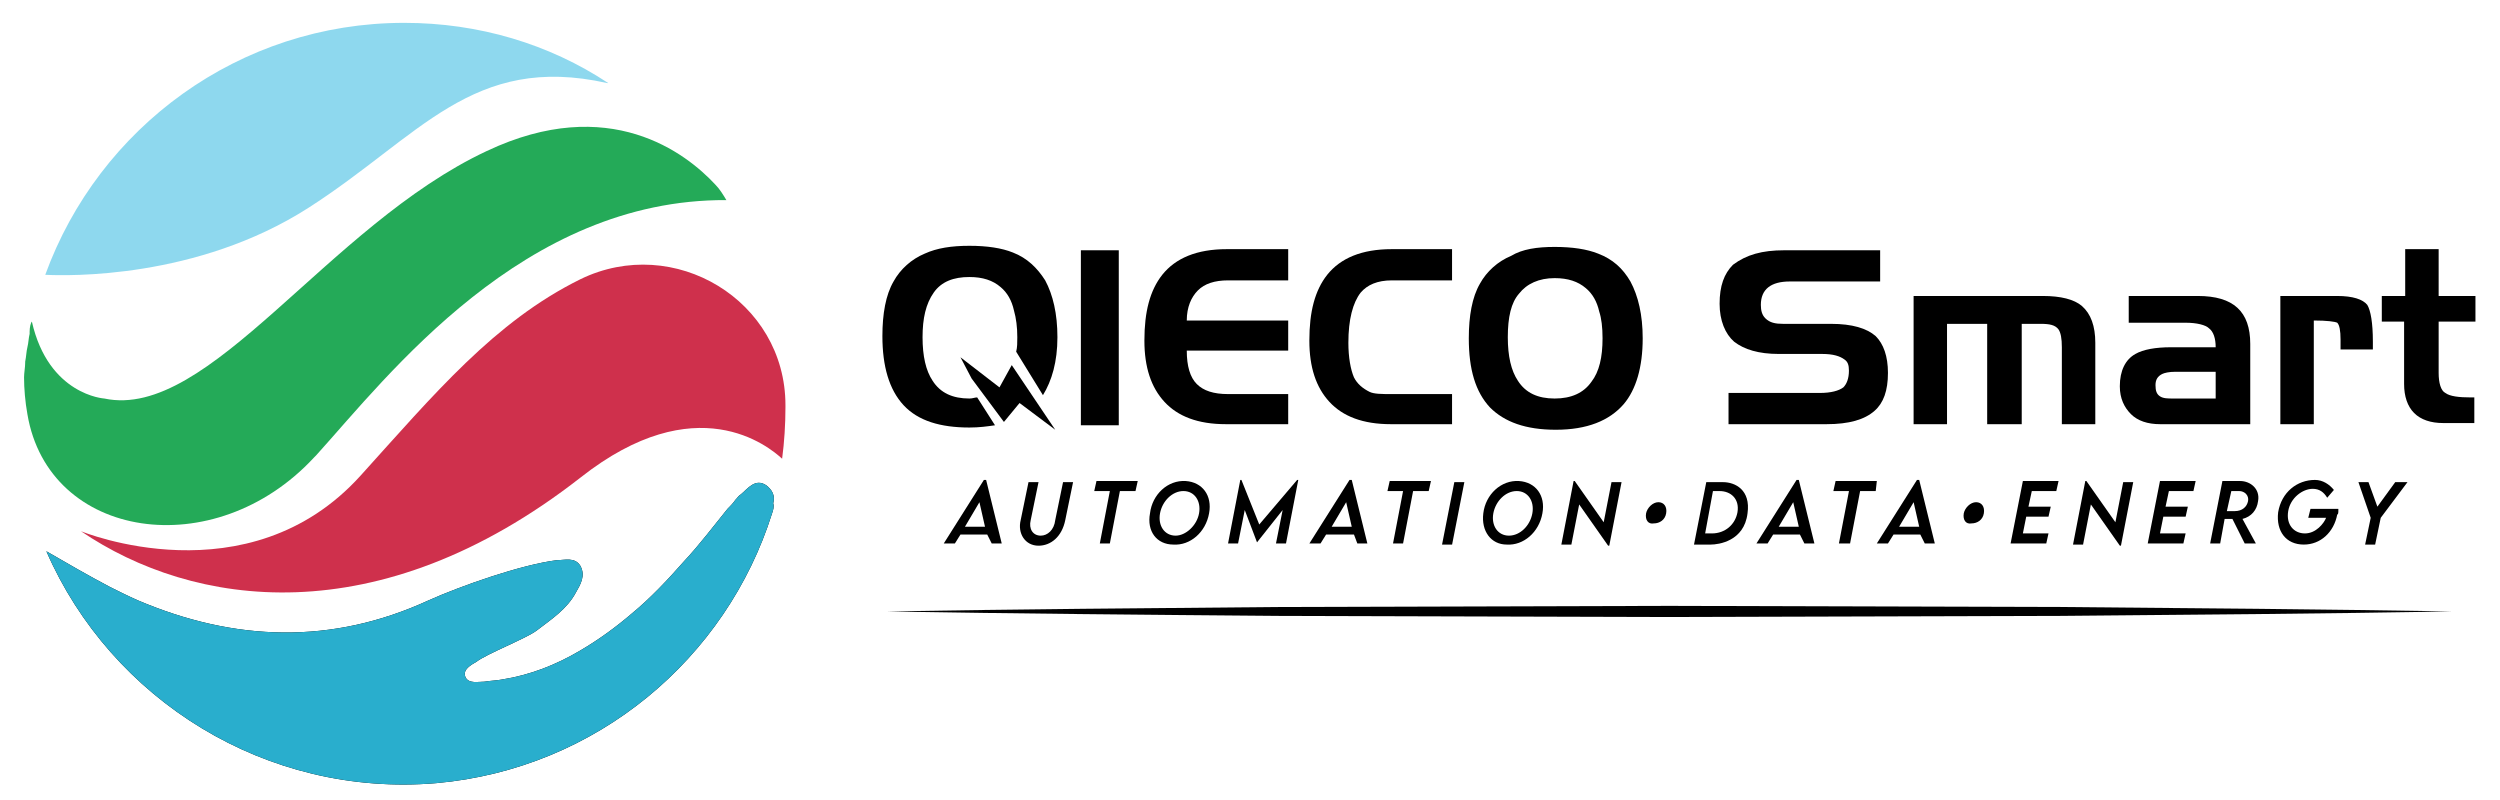 <svg width="100" height="32" viewBox="0 0 100 32" fill="none" xmlns="http://www.w3.org/2000/svg">
<path d="M1.185 13.266C1.185 13.31 1.185 13.31 1.185 13.355C1.141 13.533 1.141 13.712 1.096 13.89C1.052 14.068 1.052 14.247 1.007 14.47V14.514C1.007 14.693 0.962 14.916 0.962 15.094C0.962 15.54 1.007 16.075 1.096 16.566C1.943 21.604 8.587 22.585 12.556 18.305C12.601 18.26 12.601 18.26 12.645 18.215C15.544 15.005 20.939 7.959 29.055 8.004C28.921 7.781 28.787 7.558 28.609 7.38C27.449 6.131 24.373 3.723 19.468 6.042C13.091 9.03 8.365 16.833 4.173 15.941C4.173 15.941 1.943 15.807 1.275 12.864C1.23 12.909 1.185 13.087 1.185 13.266Z" fill="#24AA58"/>
<path d="M31.418 16.209C31.418 12.017 26.959 9.342 23.214 11.17C19.78 12.865 17.372 15.763 14.429 19.018C9.925 24.012 3.237 21.248 3.237 21.248C7.696 24.28 15.098 25.439 23.214 19.107C27.851 15.451 30.75 17.859 31.285 18.349C31.374 17.68 31.418 16.967 31.418 16.298C31.418 16.298 31.418 16.254 31.418 16.209Z" fill="#CF304C"/>
<path d="M30.66 19.419C30.214 19.107 29.902 19.553 29.634 19.776C29.545 19.821 29.501 19.91 29.412 19.999C29.322 20.133 29.189 20.267 29.099 20.356C28.52 21.069 27.985 21.783 27.36 22.452C26.691 23.21 26.023 23.923 25.265 24.547C24.64 25.082 23.971 25.573 23.213 26.019C22.232 26.599 21.207 27 20.092 27.178C19.869 27.223 19.646 27.223 19.378 27.267C19.111 27.267 18.754 27.357 18.62 27.089C18.487 26.777 18.843 26.599 19.066 26.465C19.468 26.153 21.073 25.528 21.474 25.216C22.054 24.77 22.678 24.369 23.035 23.7C23.213 23.388 23.436 23.031 23.213 22.63C22.99 22.273 22.589 22.407 22.277 22.407C20.85 22.585 18.442 23.433 17.149 24.012C13.27 25.796 9.39 25.662 5.511 24.012C5.109 23.834 4.753 23.656 4.396 23.477C3.549 23.031 2.701 22.541 1.854 22.05C4.441 27.981 10.639 31.905 17.461 31.325C23.882 30.745 29.055 26.331 30.883 20.534C30.928 20.4 30.972 20.267 30.928 20.133C31.017 19.821 30.883 19.598 30.66 19.419Z" fill="black"/>
<path d="M30.66 19.419C30.214 19.107 29.902 19.553 29.634 19.776C29.545 19.821 29.501 19.91 29.412 19.999C29.322 20.133 29.189 20.267 29.099 20.356C28.52 21.069 27.985 21.783 27.36 22.452C26.691 23.21 26.023 23.923 25.265 24.547C24.64 25.082 23.971 25.573 23.213 26.019C22.232 26.599 21.207 27 20.092 27.178C19.869 27.223 19.646 27.223 19.378 27.267C19.111 27.267 18.754 27.357 18.62 27.089C18.487 26.777 18.843 26.599 19.066 26.465C19.468 26.153 21.073 25.528 21.474 25.216C22.054 24.77 22.678 24.369 23.035 23.7C23.213 23.388 23.436 23.031 23.213 22.63C22.99 22.273 22.589 22.407 22.277 22.407C20.85 22.585 18.442 23.433 17.149 24.012C13.27 25.796 9.39 25.662 5.511 24.012C5.109 23.834 4.753 23.656 4.396 23.477C3.549 23.031 2.701 22.541 1.854 22.05C4.441 27.981 10.639 31.905 17.461 31.325C23.882 30.745 29.055 26.331 30.883 20.534C30.928 20.4 30.972 20.267 30.928 20.133C31.017 19.821 30.883 19.598 30.66 19.419Z" fill="#29AECD"/>
<path d="M16.168 0.914C9.569 0.914 3.95 5.106 1.81 10.992C2.702 11.036 7.874 11.17 12.333 8.316C16.792 5.462 18.888 2.118 24.284 3.322H24.328C21.965 1.761 19.156 0.914 16.168 0.914Z" fill="#8ED8EE"/>
<path d="M43.235 10.011H44.751V17.011H43.235V10.011Z" fill="black"/>
<path d="M51.528 10.011V11.215H49.12C48.585 11.215 48.184 11.348 47.916 11.616C47.649 11.884 47.471 12.285 47.471 12.82H51.528V14.024H47.471C47.471 14.648 47.604 15.094 47.872 15.362C48.139 15.629 48.541 15.763 49.12 15.763H51.528V16.967H49.031C47.916 16.967 47.114 16.655 46.579 16.075C46.044 15.495 45.776 14.693 45.776 13.623C45.776 12.463 45.999 11.616 46.49 10.992C47.025 10.323 47.872 9.966 49.076 9.966H51.528V10.011Z" fill="black"/>
<path d="M58.082 10.011V11.215H55.674C55.095 11.215 54.693 11.393 54.426 11.705C54.114 12.107 53.935 12.775 53.935 13.712C53.935 14.291 54.024 14.782 54.158 15.094C54.292 15.362 54.515 15.54 54.782 15.674C54.961 15.763 55.273 15.763 55.674 15.763H58.082V16.967H55.63C54.515 16.967 53.712 16.655 53.177 16.075C52.642 15.495 52.374 14.693 52.374 13.623C52.374 12.463 52.597 11.616 53.088 10.992C53.623 10.323 54.47 9.966 55.674 9.966H58.082V10.011Z" fill="black"/>
<path d="M62.185 9.877C62.898 9.877 63.478 9.966 63.924 10.144C64.504 10.367 64.905 10.724 65.217 11.259C65.529 11.839 65.708 12.597 65.708 13.533C65.708 14.693 65.44 15.585 64.95 16.164C64.37 16.833 63.478 17.19 62.23 17.19C61.026 17.19 60.178 16.878 59.599 16.298C59.019 15.674 58.752 14.782 58.752 13.533C58.752 12.642 58.885 11.883 59.197 11.348C59.465 10.858 59.911 10.457 60.446 10.234C60.892 9.966 61.471 9.877 62.185 9.877ZM60.312 13.489C60.312 14.247 60.446 14.826 60.714 15.228C61.026 15.718 61.516 15.941 62.185 15.941C62.854 15.941 63.344 15.718 63.657 15.272C63.969 14.871 64.102 14.291 64.102 13.533C64.102 13.087 64.058 12.731 63.969 12.463C63.879 12.062 63.701 11.75 63.434 11.527C63.121 11.259 62.72 11.125 62.185 11.125C61.561 11.125 61.07 11.348 60.758 11.75C60.446 12.106 60.312 12.686 60.312 13.489Z" fill="black"/>
<path d="M71.371 10.011H75.206V11.259H71.594C70.836 11.259 70.434 11.571 70.434 12.195C70.434 12.418 70.479 12.597 70.613 12.731C70.791 12.909 71.014 12.954 71.326 12.954H73.243C74.091 12.954 74.67 13.132 75.027 13.444C75.339 13.756 75.518 14.247 75.518 14.916C75.518 15.629 75.339 16.12 74.983 16.432C74.581 16.788 73.957 16.967 73.065 16.967H69.141V15.718H72.798C73.243 15.718 73.556 15.629 73.734 15.495C73.868 15.361 73.957 15.139 73.957 14.826C73.957 14.604 73.912 14.47 73.779 14.38C73.6 14.247 73.333 14.158 72.887 14.158H71.148C70.345 14.158 69.765 13.979 69.364 13.667C69.007 13.355 68.784 12.82 68.784 12.151C68.784 11.438 68.963 10.947 69.32 10.59C69.855 10.189 70.479 10.011 71.371 10.011Z" fill="black"/>
<path d="M77.881 16.967H76.544V11.839H81.716C82.43 11.839 82.965 11.973 83.277 12.24C83.634 12.553 83.812 13.043 83.812 13.712V16.967H82.474V13.89C82.474 13.534 82.43 13.31 82.341 13.177C82.207 12.998 81.984 12.954 81.627 12.954C81.538 12.954 81.404 12.954 81.315 12.954H81.047C81.003 12.954 80.958 12.954 80.958 12.954C80.958 12.954 80.914 12.954 80.869 12.954V16.967H79.487V12.954H77.881V16.967Z" fill="black"/>
<path d="M87.424 12.909H85.149V11.839H87.914C89.341 11.839 90.01 12.463 90.01 13.756V16.967H86.398C85.907 16.967 85.506 16.833 85.239 16.566C84.971 16.298 84.793 15.941 84.793 15.451C84.793 14.827 85.016 14.381 85.417 14.158C85.729 13.979 86.22 13.89 86.844 13.89H88.627C88.627 13.534 88.538 13.266 88.36 13.132C88.226 12.998 87.87 12.909 87.424 12.909ZM86.933 15.941H88.627V14.871H87.022C86.755 14.871 86.576 14.916 86.487 14.96C86.309 15.05 86.22 15.183 86.22 15.406C86.22 15.629 86.264 15.763 86.398 15.852C86.532 15.941 86.71 15.941 86.933 15.941Z" fill="black"/>
<path d="M92.552 16.967H91.214V11.839H93.489C94.113 11.839 94.514 11.973 94.692 12.196C94.826 12.419 94.915 12.909 94.915 13.667V13.979H93.622V13.578C93.622 13.221 93.578 12.998 93.489 12.909C93.399 12.865 93.087 12.82 92.552 12.82V16.967Z" fill="black"/>
<path d="M96.208 12.865H95.272V11.839H96.208V9.966H97.546V11.839H99.018V12.865H97.546V14.916C97.546 15.317 97.635 15.629 97.814 15.718C97.992 15.852 98.349 15.897 98.839 15.897H98.973V16.922H97.725C97.234 16.922 96.833 16.789 96.565 16.521C96.298 16.253 96.164 15.852 96.164 15.362V12.865H96.208Z" fill="black"/>
<path d="M39.087 15.896C38.997 15.896 38.908 15.941 38.775 15.941C38.106 15.941 37.615 15.718 37.303 15.228C37.035 14.826 36.902 14.247 36.902 13.489C36.902 12.731 37.035 12.151 37.348 11.705C37.66 11.259 38.15 11.081 38.775 11.081C39.31 11.081 39.711 11.214 40.023 11.482C40.291 11.705 40.469 12.017 40.558 12.418C40.647 12.731 40.692 13.087 40.692 13.489C40.692 13.712 40.692 13.89 40.647 14.068L41.718 15.807C42.074 15.228 42.297 14.47 42.297 13.489C42.297 12.552 42.119 11.794 41.807 11.214C41.495 10.724 41.093 10.323 40.514 10.1C40.068 9.921 39.488 9.832 38.775 9.832C38.061 9.832 37.481 9.921 36.991 10.144C36.456 10.367 36.01 10.769 35.742 11.259C35.43 11.794 35.296 12.552 35.296 13.444C35.296 14.648 35.564 15.584 36.144 16.209C36.723 16.833 37.615 17.101 38.775 17.101C39.176 17.101 39.488 17.056 39.8 17.011L39.087 15.896Z" fill="black"/>
<path d="M42.209 17.19L40.47 14.604L39.979 15.495L38.419 14.291L38.864 15.139L40.157 16.878L40.782 16.12L42.209 17.19Z" fill="black"/>
<path d="M39.489 21.381H38.419L38.196 21.738H37.751L39.356 19.197H39.445L40.069 21.738H39.668L39.489 21.381ZM39.4 21.069L39.177 20.088L38.598 21.069H39.4Z" fill="black"/>
<path d="M40.828 20.802L41.14 19.286H41.541L41.229 20.802C41.14 21.159 41.318 21.426 41.63 21.426C41.898 21.426 42.165 21.203 42.21 20.802L42.522 19.286H42.923L42.611 20.802C42.477 21.471 42.032 21.828 41.541 21.828C41.006 21.828 40.694 21.337 40.828 20.802Z" fill="black"/>
<path d="M45.42 19.642H44.796L44.394 21.738H43.993L44.394 19.642H43.77L43.859 19.241H45.509L45.42 19.642Z" fill="black"/>
<path d="M46 20.534C46.089 19.776 46.713 19.196 47.427 19.241C48.096 19.285 48.497 19.821 48.363 20.534C48.229 21.292 47.605 21.827 46.936 21.783C46.267 21.783 45.866 21.247 46 20.534ZM47.962 20.534C48.051 20.044 47.783 19.642 47.337 19.642C46.892 19.642 46.49 20.044 46.401 20.534C46.312 21.025 46.579 21.426 47.025 21.426C47.427 21.426 47.873 21.025 47.962 20.534Z" fill="black"/>
<path d="M51.931 19.197L51.44 21.738H51.039L51.306 20.401L50.281 21.694L49.79 20.401L49.523 21.738H49.122L49.612 19.197H49.657L50.37 20.98L51.886 19.197H51.931Z" fill="black"/>
<path d="M54.159 21.381H53.044L52.821 21.738H52.376L53.981 19.197H54.07L54.694 21.738H54.293L54.159 21.381ZM54.07 21.069L53.847 20.088L53.267 21.069H54.07Z" fill="black"/>
<path d="M57.148 19.642H56.524L56.123 21.738H55.721L56.123 19.642H55.498L55.588 19.241H57.238L57.148 19.642Z" fill="black"/>
<path d="M58.173 19.286H58.574L58.084 21.783H57.682L58.173 19.286Z" fill="black"/>
<path d="M59.332 20.534C59.421 19.776 60.046 19.196 60.759 19.241C61.428 19.285 61.829 19.821 61.696 20.534C61.562 21.292 60.938 21.827 60.269 21.783C59.644 21.783 59.243 21.247 59.332 20.534ZM61.294 20.534C61.383 20.044 61.116 19.642 60.67 19.642C60.224 19.642 59.823 20.044 59.733 20.534C59.644 21.025 59.912 21.426 60.358 21.426C60.804 21.426 61.205 21.025 61.294 20.534Z" fill="black"/>
<path d="M64.862 19.286L64.371 21.828H64.326L63.167 20.178L62.855 21.783H62.454L62.944 19.241H62.989L64.148 20.891L64.46 19.286H64.862Z" fill="black"/>
<path d="M65.843 20.534C65.888 20.311 66.111 20.088 66.334 20.088C66.557 20.088 66.691 20.267 66.646 20.534C66.601 20.802 66.378 20.936 66.155 20.936C65.932 20.98 65.799 20.802 65.843 20.534Z" fill="black"/>
<path d="M69.901 20.534C69.767 21.649 68.741 21.783 68.429 21.783H67.76L68.251 19.286H68.92C69.41 19.286 70.034 19.598 69.901 20.534ZM68.786 19.643H68.518L68.206 21.337H68.474C69.009 21.337 69.41 20.98 69.499 20.49C69.588 19.955 69.232 19.643 68.786 19.643Z" fill="black"/>
<path d="M71.997 21.381H70.926L70.704 21.738H70.258L71.863 19.197H71.952L72.576 21.738H72.175L71.997 21.381ZM71.952 21.069L71.729 20.088L71.149 21.069H71.952Z" fill="black"/>
<path d="M75.029 19.642H74.405L74.003 21.738H73.557L73.959 19.642H73.335L73.424 19.241H75.073L75.029 19.642Z" fill="black"/>
<path d="M76.812 21.381H75.742L75.519 21.738H75.073L76.679 19.197H76.768L77.392 21.738H76.991L76.812 21.381ZM76.768 21.069L76.545 20.088L75.965 21.069H76.768Z" fill="black"/>
<path d="M78.551 20.534C78.596 20.311 78.819 20.088 79.042 20.088C79.265 20.088 79.398 20.267 79.354 20.534C79.309 20.802 79.086 20.936 78.863 20.936C78.64 20.98 78.507 20.802 78.551 20.534Z" fill="black"/>
<path d="M81.272 19.642L81.138 20.267H82.03L81.94 20.668H81.049L80.915 21.337H81.94L81.851 21.738H80.424L80.915 19.241H82.342L82.252 19.642H81.272Z" fill="black"/>
<path d="M85.329 19.286L84.838 21.827H84.794L83.635 20.178L83.323 21.783H82.921L83.412 19.241H83.456L84.616 20.891L84.928 19.286H85.329Z" fill="black"/>
<path d="M86.756 19.642L86.622 20.267H87.514L87.425 20.668H86.533L86.399 21.337H87.425L87.336 21.738H85.909L86.399 19.241H87.826L87.737 19.642H86.756Z" fill="black"/>
<path d="M89.699 20.757L90.234 21.738H89.788L89.297 20.757H88.985L88.807 21.738H88.406L88.896 19.241H89.609C90.011 19.241 90.412 19.553 90.323 20.044C90.278 20.401 90.055 20.668 89.699 20.757ZM89.565 19.642H89.253L89.074 20.445H89.386C89.699 20.445 89.877 20.267 89.922 20.044C89.966 19.821 89.788 19.642 89.565 19.642Z" fill="black"/>
<path d="M93.534 20.401C93.534 20.49 93.534 20.579 93.49 20.579C93.356 21.292 92.821 21.783 92.152 21.783C91.439 21.783 91.037 21.248 91.126 20.49C91.26 19.687 91.884 19.197 92.598 19.197C92.91 19.197 93.177 19.375 93.356 19.598L93.088 19.91C92.954 19.687 92.776 19.553 92.509 19.553C92.107 19.553 91.617 19.91 91.528 20.445C91.438 20.98 91.751 21.337 92.197 21.337C92.642 21.337 92.955 20.936 93.044 20.713H92.33L92.419 20.356H93.534V20.401Z" fill="black"/>
<path d="M94.828 20.713L94.337 19.286H94.739L95.095 20.267L95.809 19.286H96.299L95.229 20.713L95.006 21.783H94.605L94.828 20.713Z" fill="black"/>
<path d="M35.476 24.458C40.693 24.369 45.91 24.324 51.127 24.28L66.779 24.235L82.43 24.28C87.647 24.324 92.865 24.369 98.082 24.458C92.865 24.547 87.647 24.592 82.43 24.636L66.779 24.681L51.127 24.636C45.866 24.592 40.693 24.547 35.476 24.458Z" fill="black"/>
</svg>
